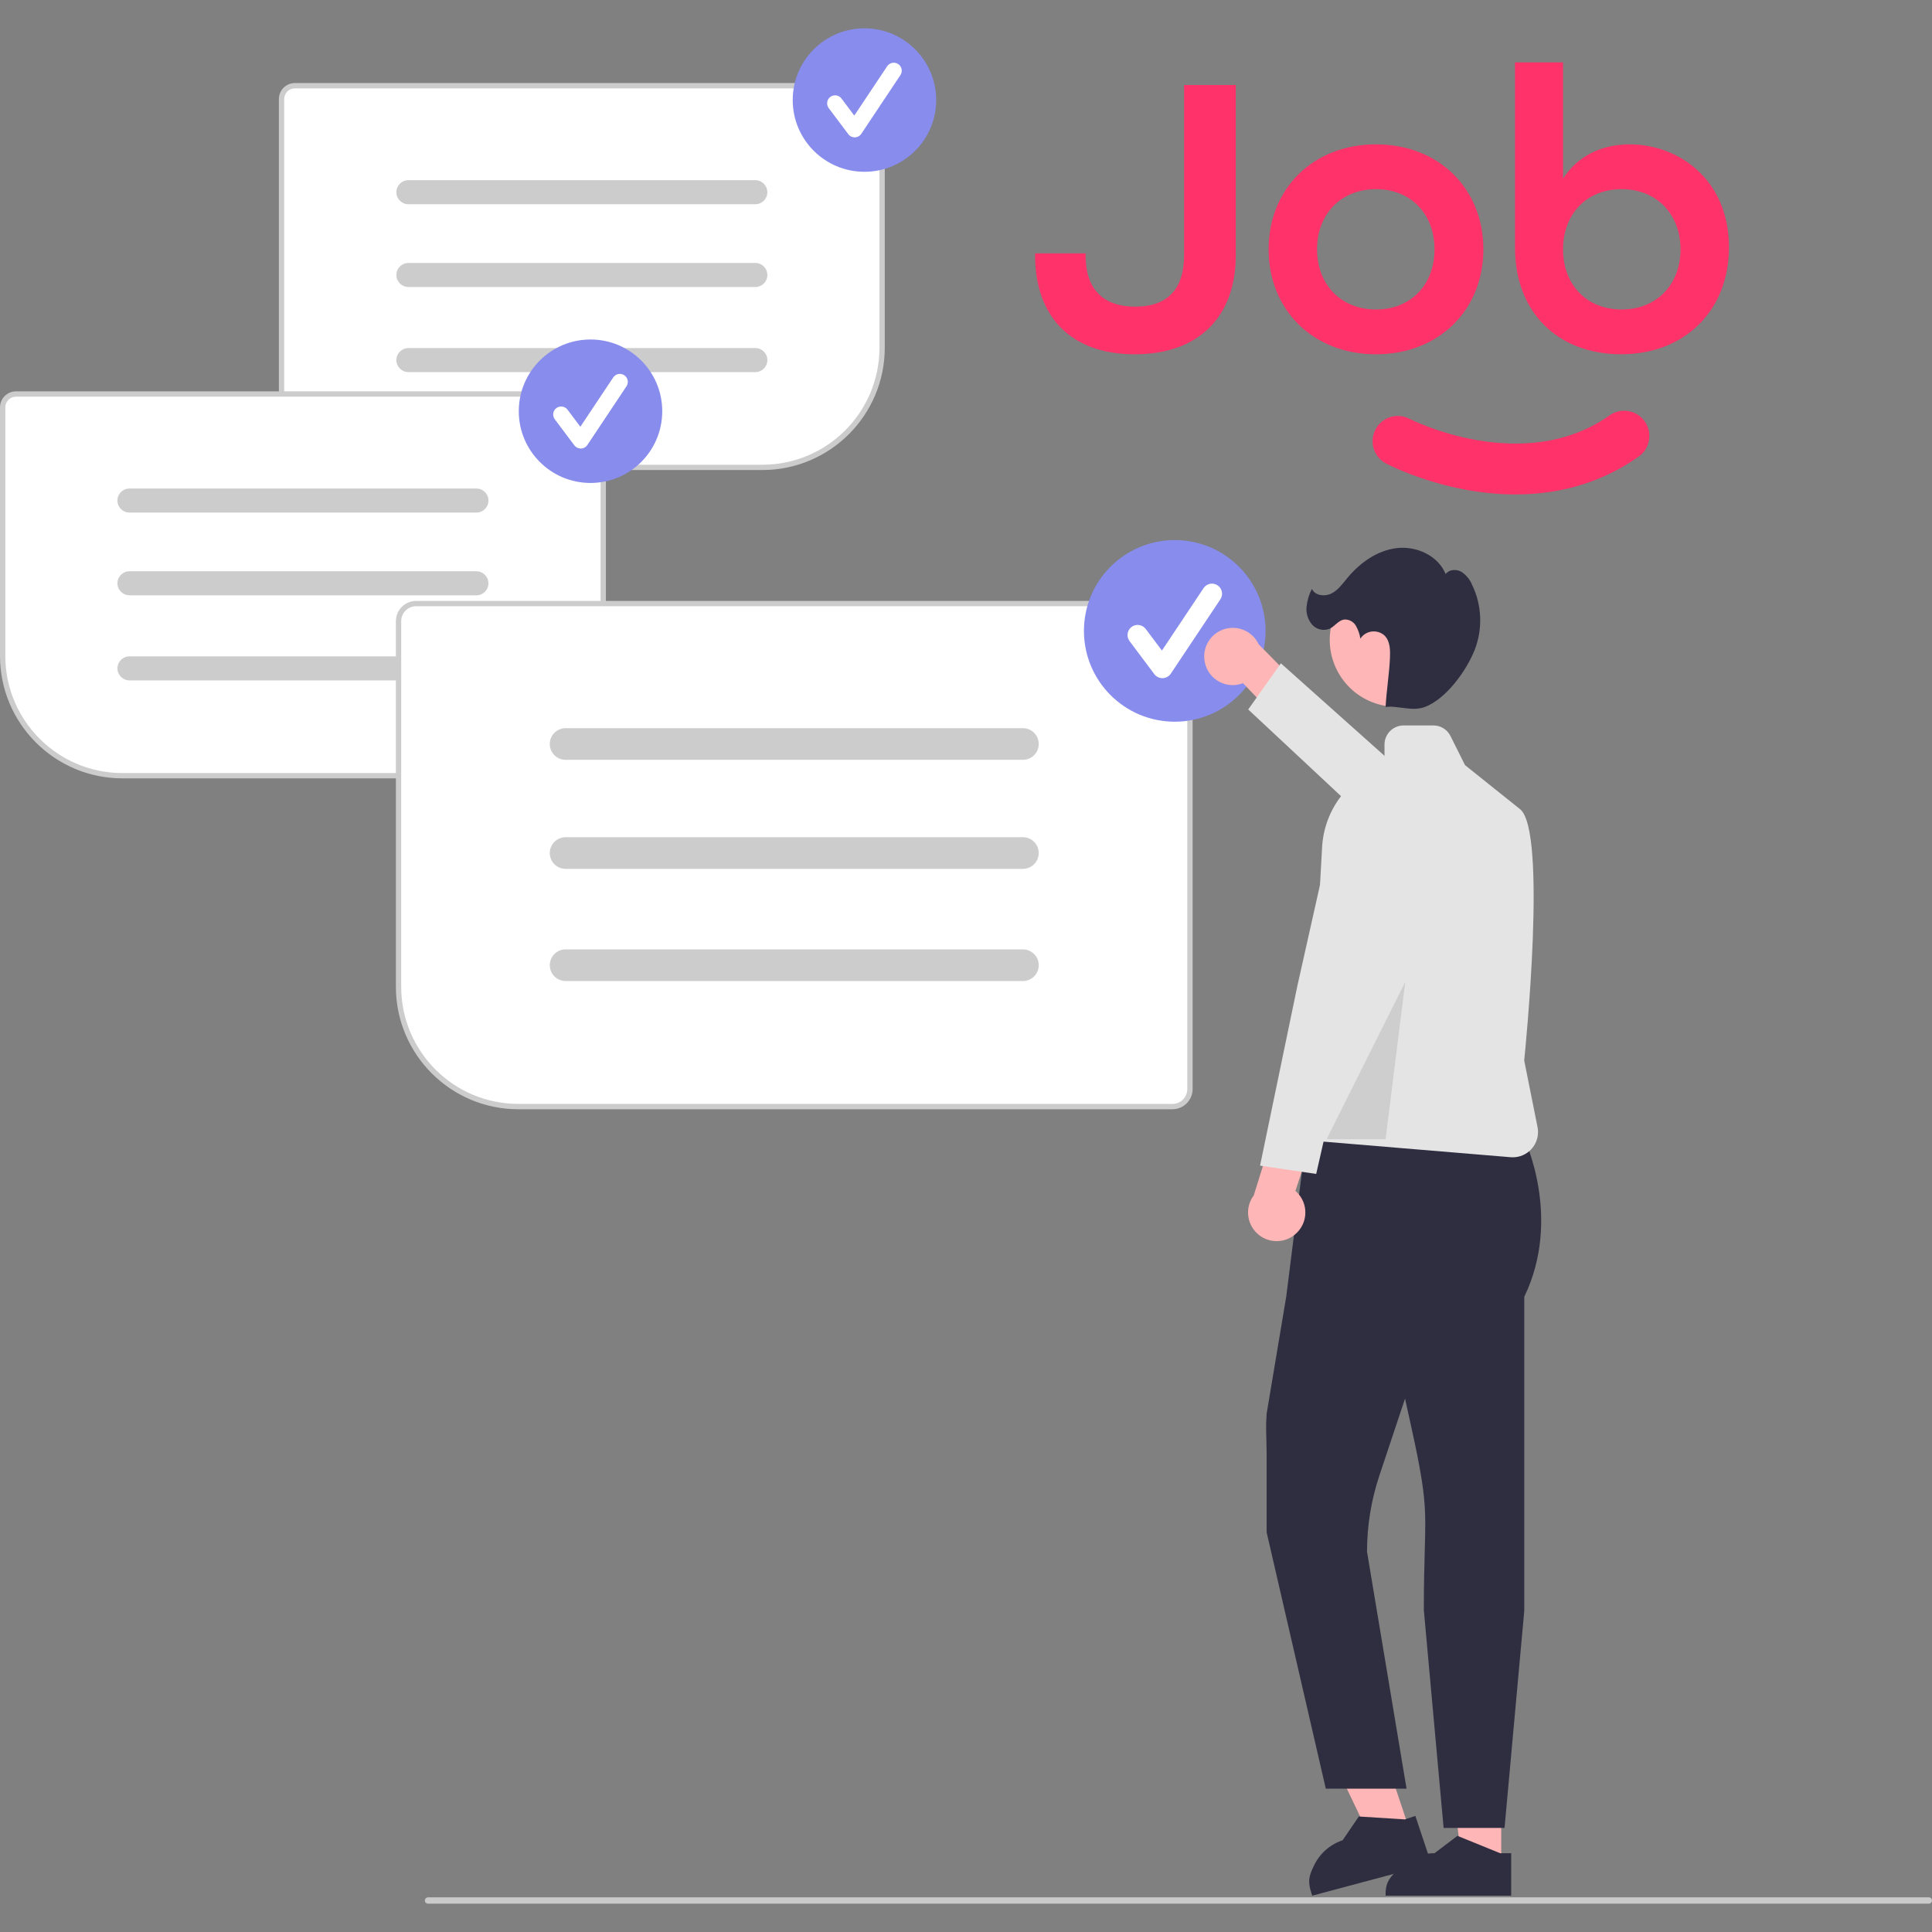 <?xml version="1.0" encoding="UTF-8"?>
<svg id="undraw" xmlns="http://www.w3.org/2000/svg" version="1.1" viewBox="0 0 800 800">
  <rect x="0" y="0" width="800" height="800" fill="#808080" stroke="none"/>
  <!-- Generator: Adobe Illustrator 29.4.0, SVG Export Plug-In . SVG Version: 2.1.0 Build 152)  -->
  <defs>
    <style>
      .st0 {
        fill: #cacaca;
      }

      .st1 {
        fill: #2f2e41;
      }

      .st2 {
        fill: #fff;
      }

      .st3 {
        fill: #ffb6b6;
      }

      .st4 {
        fill: #ff326a;
      }

      .st5 {
        isolation: isolate;
        opacity: .1;
      }

      .st6 {
        fill: #ccc;
      }

      .st7 {
        fill: #878ced;
      }

      .st8 {
        fill: #e4e4e4;
      }
    </style>
  </defs>
  <path class="st2" d="M315.71,194.08H122.11c-3.36,0-6.07-2.72-6.08-6.08V41.01c0-3.36,2.72-6.07,6.08-6.08h237.63c3.36,0,6.07,2.72,6.08,6.08v102.96c-.03,27.66-22.44,50.08-50.11,50.11h0Z"/>
  <path class="st6" d="M315.71,194.63H122.11c-3.66,0-6.62-2.97-6.63-6.63V41.01c0-3.66,2.97-6.62,6.63-6.63h237.63c3.66,0,6.62,2.97,6.63,6.63v102.96c-.03,27.96-22.7,50.63-50.66,50.66h0ZM122.11,36.58c-2.44,0-4.43,1.98-4.43,4.43v147c0,2.44,1.98,4.43,4.43,4.43h193.6c26.75-.03,48.42-21.71,48.46-48.46V41.01c0-2.44-1.98-4.43-4.43-4.43H122.11Z"/>
  <path class="st6" d="M312.77,84.57h-143.67c-2.74,0-4.98-2.22-4.98-4.98s2.22-4.98,4.98-4.98h143.67c2.74,0,4.97,2.24,4.97,4.98s-2.22,4.97-4.97,4.97h0Z"/>
  <path class="st6" d="M312.77,118.84h-143.67c-2.74,0-4.97-2.24-4.97-4.98s2.22-4.97,4.97-4.97h143.67c2.74,0,4.98,2.22,4.98,4.97s-2.22,4.98-4.97,4.98h-.01Z"/>
  <path class="st6" d="M312.77,154.08h-143.67c-2.74,0-4.97-2.24-4.97-4.98s2.22-4.97,4.97-4.97h143.67c2.74,0,4.98,2.22,4.98,4.97s-2.22,4.98-4.97,4.98h-.01Z"/>
  <circle class="st7" cx="357.95" cy="41.43" r="29.7"/>
  <path class="st2" d="M353.9,56.88c-1.04,0-2.02-.48-2.64-1.32l-8.11-10.8c-1.09-1.46-.8-3.54.66-4.63s3.54-.8,4.63.66h0l5.3,7.07,13.61-20.42c1.01-1.52,3.06-1.93,4.58-.91s1.93,3.06.91,4.58l-16.2,24.31c-.59.89-1.59,1.44-2.65,1.48h-.09Z"/>
  <path class="st2" d="M244.26,321.75H50.66c-27.66-.03-50.08-22.44-50.11-50.11v-102.96c0-3.36,2.72-6.07,6.08-6.08h237.63c3.36,0,6.07,2.72,6.08,6.08v147c0,3.36-2.72,6.07-6.08,6.08h0Z"/>
  <path class="st6" d="M244.26,322.3H50.66c-27.96-.03-50.63-22.7-50.66-50.66v-102.96c0-3.66,2.97-6.62,6.63-6.63h237.63c3.66,0,6.62,2.97,6.63,6.63v147c0,3.66-2.97,6.62-6.63,6.63h0ZM6.63,164.26c-2.44,0-4.43,1.98-4.43,4.43v102.96c.03,26.75,21.71,48.42,48.46,48.46h193.6c2.44,0,4.43-1.98,4.43-4.43v-147c0-2.44-1.98-4.43-4.43-4.43H6.63Z"/>
  <path class="st6" d="M197.27,212.24H53.6c-2.74,0-4.98-2.22-4.98-4.97s2.22-4.98,4.97-4.98h143.69c2.74,0,4.98,2.22,4.98,4.97s-2.22,4.98-4.97,4.98h-.01Z"/>
  <path class="st6" d="M197.27,246.5H53.6c-2.74,0-4.97-2.24-4.97-4.98s2.22-4.97,4.97-4.97h143.67c2.74,0,4.98,2.22,4.98,4.98s-2.22,4.98-4.98,4.98h0Z"/>
  <path class="st6" d="M197.27,281.74H53.6c-2.74,0-4.97-2.24-4.97-4.98s2.22-4.97,4.97-4.97h143.67c2.74,0,4.98,2.22,4.98,4.98s-2.22,4.98-4.98,4.98h0Z"/>
  <circle class="st7" cx="244.52" cy="170.28" r="29.7"/>
  <path class="st2" d="M240.47,185.73c-1.04,0-2.02-.48-2.64-1.32l-8.11-10.8c-1.09-1.46-.8-3.54.66-4.63s3.54-.8,4.63.66l5.3,7.07,13.61-20.42c1.01-1.52,3.06-1.93,4.58-.91s1.93,3.06.91,4.58h0l-16.2,24.31c-.59.89-1.59,1.44-2.65,1.48h-.09Z"/>
  <path class="st2" d="M485.46,458.76H214.59c-27.66-.03-50.08-22.44-50.11-50.11v-151.44c0-4.33,3.51-7.83,7.83-7.83h313.15c4.33,0,7.83,3.51,7.83,7.83v193.72c0,4.33-3.51,7.83-7.83,7.83h0Z"/>
  <path class="st6" d="M485.46,459.32H214.59c-27.96-.03-50.63-22.7-50.66-50.66v-151.44c0-4.63,3.76-8.38,8.38-8.38h313.15c4.63,0,8.38,3.76,8.38,8.38v193.72c0,4.63-3.76,8.38-8.38,8.38h0ZM172.31,251.03c-3.41,0-6.18,2.76-6.18,6.18v151.44c.03,26.75,21.71,48.42,48.46,48.46h270.87c3.41,0,6.18-2.76,6.18-6.18v-193.72c0-3.41-2.76-6.18-6.18-6.18H172.31Z"/>
  <path class="st6" d="M423.56,314.63h-189.35c-3.62,0-6.55-2.93-6.56-6.55,0-3.62,2.93-6.55,6.55-6.56h189.36c3.62,0,6.55,2.93,6.56,6.55,0,3.62-2.93,6.55-6.55,6.56h-.01Z"/>
  <path class="st6" d="M423.56,359.78h-189.35c-3.62,0-6.55-2.93-6.56-6.55,0-3.62,2.93-6.55,6.55-6.56h189.36c3.62,0,6.55,2.93,6.55,6.55s-2.93,6.55-6.55,6.55h0Z"/>
  <path class="st6" d="M423.56,406.22h-189.35c-3.62,0-6.55-2.93-6.55-6.55s2.93-6.55,6.55-6.55h189.35c3.62,0,6.55,2.93,6.56,6.55,0,3.62-2.93,6.55-6.55,6.56h-.01Z"/>
  <circle class="st7" cx="486.44" cy="261.24" r="37.6"/>
  <path class="st2" d="M481.32,280.81c-1.32,0-2.56-.62-3.35-1.67l-10.25-13.68c-1.39-1.85-1.01-4.47.84-5.86,1.85-1.39,4.47-1.01,5.86.84h0l6.71,8.94,17.24-25.85c1.28-1.93,3.88-2.44,5.8-1.16,1.93,1.28,2.44,3.88,1.16,5.8l-20.52,30.77c-.75,1.13-2,1.83-3.36,1.86h-.12Z"/>
  <polygon class="st3" points="583.85 758.26 568.55 763.37 541.54 706.81 564.11 699.25 583.85 758.26"/>
  <path class="st1" d="M592.7,771.77l-49.33,13.19-.21-.63c-1.72-5.13-1.33-7.31,1.08-12.15,2.38-4.81,6.6-8.47,11.7-10.16h0l6.72-9.85,19.1,1.21,4.31-1.44,6.63,19.82h.01Z"/>
  <polygon class="st3" points="621.63 772.63 605.51 772.63 597.84 710.42 621.63 710.43 621.63 772.63"/>
  <path class="st1" d="M625.75,784.97h-52v-.66c0-5.41,2.1-7.19,5.92-11.01,3.79-3.81,8.94-5.95,14.32-5.92h0l9.5-7.2,17.72,7.21h4.54v17.6h0Z"/>
  <path class="st3" d="M498.88,274.19c1.26,6.39,7.44,10.54,13.83,9.28.68-.13,1.34-.33,1.99-.58l18.62,19.44,14.57-8.44-26.68-27.08c-2.76-5.92-9.81-8.49-15.74-5.73-4.96,2.31-7.69,7.73-6.6,13.09h0Z"/>
  <polygon class="st8" points="619.39 371.93 627.78 363.25 579.25 318.28 530.38 274.66 516.86 293.78 568.05 341.58 619.39 371.93"/>
  <path class="st1" d="M589.57,666.96c0-10.91.22-18.7.39-24.96.51-18.3.65-23.23-6.37-54.76l-1.8-8.09-10.61,31.83c-3.39,10.15-5.12,20.79-5.13,31.5l16.37,98.16h-33.44l-24.49-106.12v-32.47c-.12-10.4-.43-9.62-.01-16.64l8.14-48.63,8.24-65.54h90.21s15.92,32.99.1,65.73v130.03l-8.17,89.91h-25.23l-8.17-89.95h-.02Z"/>
  <path class="st8" d="M625.53,479.18l-84.37-7.03-.44-.03,6.73-121.2c.81-15.59,11.05-29.12,25.84-34.13v-8.48c0-4.37,3.55-7.92,7.92-7.92h12.32c3.01,0,5.75,1.68,7.08,4.37l6.02,12.06,22.8,18.24c11.26,9.01,2.2,99.31,1.71,104.07l5.52,27.57c1.13,5.67-2.54,11.18-8.22,12.31-.67.13-1.34.2-2.03.2-.3,0-.59-.01-.89-.03h.01Z"/>
  <path class="st3" d="M536.19,511.19c5.04-4.12,5.79-11.53,1.67-16.57-.44-.54-.93-1.04-1.45-1.49l8.37-25.58-14.31-8.88-11.31,36.3c-3.92,5.23-2.86,12.65,2.37,16.59,4.38,3.28,10.44,3.14,14.66-.35h0Z"/>
  <polygon class="st8" points="565.61 337.26 553.99 333.38 537.21 408.24 521.76 482.67 545.01 486.1 563.02 406.95 565.61 337.26"/>
  <circle class="st3" cx="578.31" cy="264.95" r="27.71" transform="translate(144.06 729.78) rotate(-71.56)"/>
  <path class="st1" d="M541.01,251.36c.25-2.62,1.01-5.18,2.21-7.52,1.3,2.82,5.34,3.3,8.11,1.91,2.76-1.4,4.61-4.06,6.6-6.45,5.22-6.3,12.39-11.42,20.52-12.35,8.13-.94,17.09,3.17,20.16,10.76,1.38-1.92,4.32-2.13,6.4-1.01,2,1.27,3.58,3.13,4.49,5.32,4.14,8.48,4.55,18.31,1.12,27.11-3.42,8.66-11.87,20.33-20.59,23.6-5.3,1.98-10.64-.55-16.28,0,.3-6.15,1.49-13.72,1.78-19.87.17-3.37.19-7.13-2.11-9.59-2.65-2.52-6.86-2.41-9.38.24-.28.29-.53.61-.74.94-.29-1.91-.93-3.74-1.91-5.42-1.01-1.68-2.91-2.65-4.87-2.49-2.35.39-3.8,2.8-5.96,3.81-2.51,1-5.37.35-7.2-1.65-1.74-2.02-2.6-4.65-2.36-7.3v-.03Z"/>
  <polygon class="st5" points="581.88 406.61 549.34 471.71 573.74 471.71 581.88 406.61"/>
  <path class="st0" d="M800,786.96c0,.73-.58,1.31-1.3,1.31H177.24c-.73,0-1.31-.58-1.31-1.31s.58-1.31,1.31-1.31h621.45c.73,0,1.31.58,1.31,1.3h0Z"/>
  <g>
    <path class="st4" d="M428.62,105.75v-.84h20.89v.84c0,13.37,6.68,21.23,20.57,21.23s20.23-7.86,20.23-21.23V35.2h21.4v70.55c0,24.9-14.88,40.95-41.81,40.95s-41.29-16.05-41.29-40.95Z"/>
    <path class="st4" d="M525.3,103.24c0-25.08,18.39-43.46,44.47-43.46s44.47,18.39,44.47,43.46-18.39,43.46-44.47,43.46-44.47-18.39-44.47-43.46ZM594,103.24c0-14.55-9.7-24.91-24.24-24.91s-24.4,10.36-24.4,24.91,9.87,24.91,24.4,24.91,24.24-10.36,24.24-24.91Z"/>
    <path class="st4" d="M627.33,102.57V25.84h19.89v48.15c5.85-9.2,15.73-14.21,27.59-14.21,20.05,0,41.12,14.37,41.12,42.62,0,26.25-18.39,44.29-44.64,44.29s-43.96-17.38-43.96-44.13h0ZM695.86,103.24c0-14.55-9.86-24.91-24.4-24.91s-24.24,10.36-24.24,24.91,9.7,24.91,24.24,24.91,24.4-10.36,24.4-24.91Z"/>
    <path class="st4" d="M627.56,204.74c-28.78,0-52.12-12.02-53.63-12.81-5.09-2.7-7.05-9-4.38-14.1,2.68-5.1,8.99-7.08,14.1-4.41.46.23,46.95,23.89,82.84-1.42,4.72-3.34,11.26-2.21,14.56,2.5,3.34,4.72,2.2,11.24-2.5,14.56-16.77,11.84-34.73,15.67-50.99,15.67h.01Z"/>
  </g>
</svg>